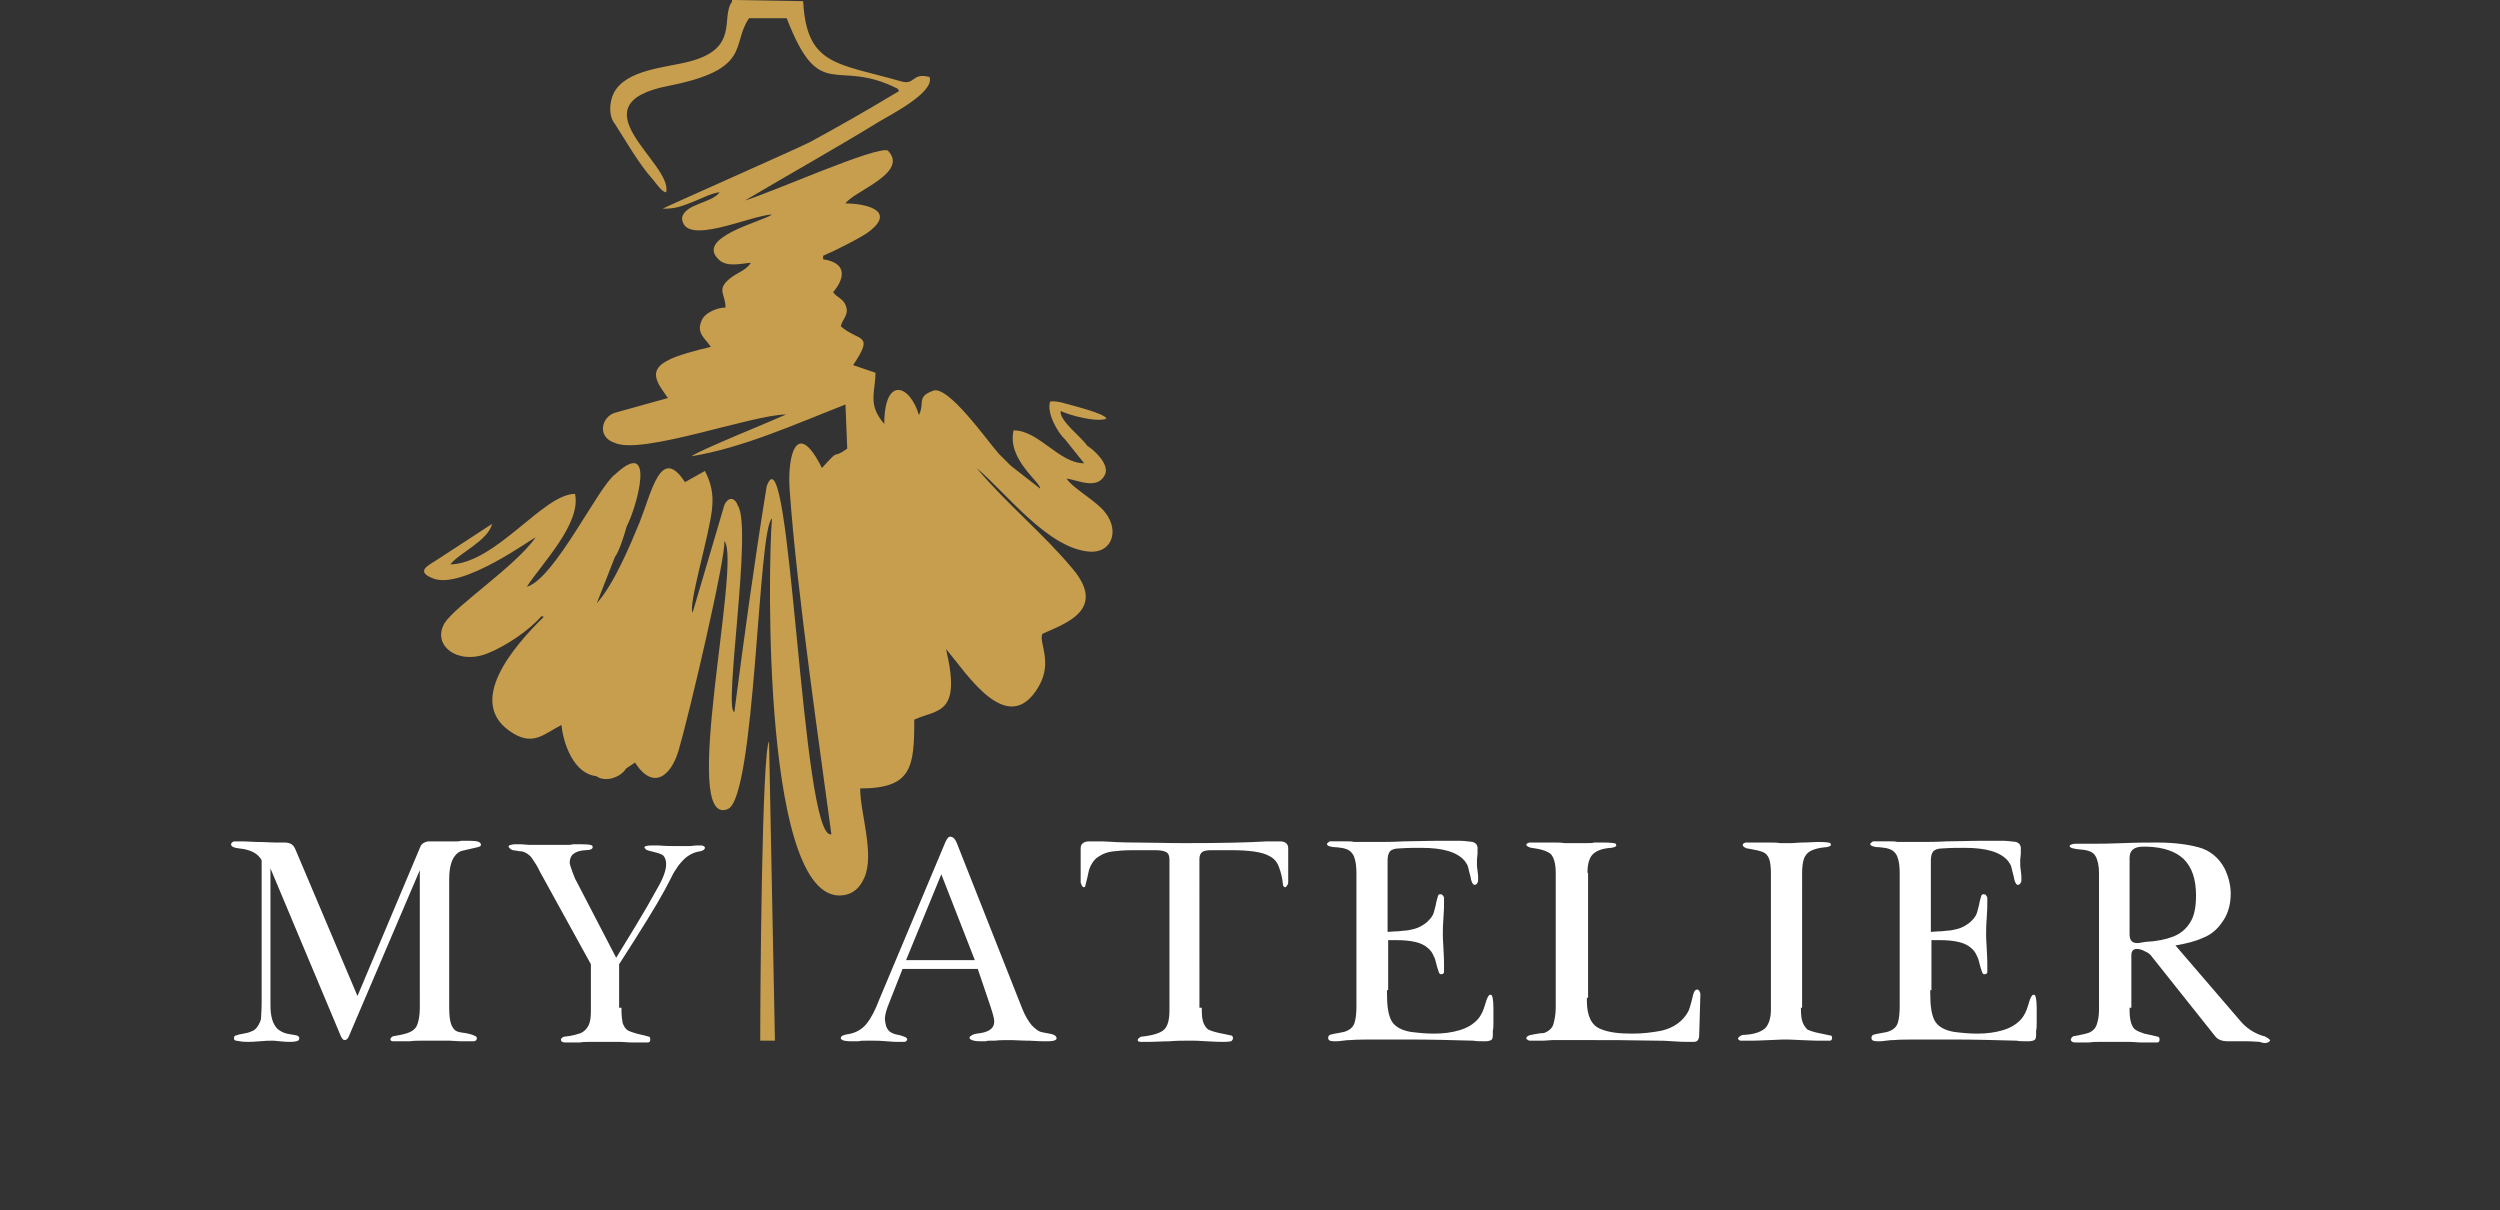 <?xml version="1.0" encoding="utf-8"?>
<!-- Generator: Adobe Illustrator 23.0.1, SVG Export Plug-In . SVG Version: 6.00 Build 0)  -->
<svg version="1.1" xmlns="http://www.w3.org/2000/svg" xmlns:xlink="http://www.w3.org/1999/xlink" x="0px" y="0px"
	 viewBox="0 0 425.2 205.8" style="enable-background:new 0 0 425.2 205.8;" xml:space="preserve">
<rect x="0" y="0" width="425.2" height="205.8" fill="#333333" stroke="none"/>
<style type="text/css">
	.st0{fill-rule:evenodd;clip-rule:evenodd;fill:#C79E4E;}
	.st1{fill-rule:evenodd;clip-rule:evenodd;fill:#FFFFFF;}
</style>
<g id="_x31_">
</g>
<g id="_x32_">
	<path class="st0" d="M140,44.1v-0.6c1.7-0.7,6.5-3.1,7.8-4.1c4.7-3.6-0.6-4.8-4-4.8c1.4-2.1,10.9-5.2,7.2-9
		c-2-0.8-19.9,7.2-24.3,8.5c7.6-4.5,15.3-8.8,22.8-13.4c2-1.2,9.5-5,8.6-7.6c-2.9-0.8-2.5,1.3-4.6,0.8c-11.2-3.2-16.3-2.7-16.9-13.7
		L124.8,0h-0.3l0,0.3c-2,2.7,1.4,8-7.4,10.2c-3.8,1-10.6,1.3-12.7,5.3c-0.8,1.6-0.9,4,0.2,5.3c2,3.1,4,6.7,6.5,9.5
		c0.5,0.6,1.5,2.1,2.2,2.1c1.2-4.9-15.9-14.9,0.4-18.1c14.3-2.8,10.6-7,13.7-11.5h6.4c5.7,14.7,8.3,6.6,18.9,12l0.2,0.4
		c-6,3.6-10.6,6.2-15.2,8.7c-2.6,1.3-25,11.2-25,11.3c2.3,0,3.1-0.4,5-1.1c1.3-0.5,3.4-1.6,4.7-1.7c-1.4,1.9-5.8,1.9-6.4,4.3
		c0.1,5.2,11.9-0.5,15.3-0.5c-1.7,1.2-13.2,3.9-9,7.7c1.4,1.3,3.8,0.6,5.4,0.5c-0.8,1.3-2.4,1.7-3.6,2.7c-2.3,1.9-0.7,2.6-0.7,4.9
		c-1.4,0-3.6,0.9-4.1,2.3c-0.9,2.1,0.7,3,1.6,4.4c-2.1,0.5-5.8,1.4-7.5,2.4c-3.4,1.8-1.3,4.1,0.2,6.3l-9,2.5
		c-2.3,0.7-3.1,4.1-0.1,5.1c4.5,2.2,23.5-4.8,29.2-4.8c-2.4,1.1-14.8,6.1-16.1,7.1c8.7-1.4,18-5.6,26.2-8.8l0.3,7.5
		c-2.9,2.1-0.9-0.5-4.3,3.3c-4.3-8.6-5.9-2.1-5.5,3.6c1.2,17.5,5.5,46.5,7.1,58.7c-5.1,1.3-6.9-70.5-11-59.2
		c-2.1,12.9-3.8,25.4-5.5,38.4c-1.9-0.2,3.1-31.3,0.6-35.1c-0.5-1.4-1.6-1.6-2.3-0.1l-5.4,18.3c-0.8-1.2,2.8-13,3.3-17.6
		c0.3-2.7-0.2-4.5-1.2-6.5l-3.4,1.9c-4.1-6.3-5.6,1.5-7.7,6.8c-1.6,3.9-4.4,10.6-7.3,13.8l3.1-7.9c0.7-0.8,1.7-4.1,2-5.2
		c1.7-3.2,5.1-15.4-2-8.8c-2.8,2-10.3,17.8-15,19.1c2.6-4,9.3-10.8,8.2-15.8c-5.4,0-13.4,11.8-21.2,12c1.4-1.9,6.4-4,7.1-6.9
		l-9.5,6.2c-1.4,0.9-3.6,1.9-0.5,3.1c5,1.9,16.9-6.9,17.4-7c-3.3,4.8-13.7,11.7-15.5,14.6c-2.2,3.8,2.3,7.2,7.4,5.1
		c3-1.2,6.9-3.8,9.1-6.3l0.4,0.1c-4.9,4.8-13.8,14.8-5.1,19.9c3.4,2,5.2,0,8.1-1.5c0.3,3.2,2.1,8.3,5.9,8.7c1.5,1.1,4.1,0.3,5.1-1.3
		l1.5-1c3.1,4.8,6.1,2.3,7.4-2c1.8-6.1,8.1-33,7.8-35.7c3,3.5-7.7,49.1,0.6,45.6c4.7-2,5.1-47.9,7.5-49.4c-0.7,7.8-1.7,67,12.5,64
		c1.3-0.3,2.4-1.1,3.2-2.9c1.8-4-0.7-11-0.7-15.2c8.8,0,9.2-3.6,9.2-11.7c3.9-1.8,8.1-0.7,5.4-12c3.4,3.9,10.5,15.5,15.8,6.3
		c2.4-4.2-0.1-7.5,0.6-8.9c3.7-1.7,11.1-4,5.1-11.1c-5.1-6.1-11.1-10.9-16.3-17.1c5.1,4.3,11.9,13.4,18.9,14.2c4,0.5,5.5-3.4,3-6.6
		c-1.5-2-5.5-4.1-6.6-5.8c1.8,0.2,5.2,2,6.5-0.6c0.9-1.7-1.6-4.1-3-5c-0.9-1.4-4.8-4.3-4.5-5.9c1.4,0.7,6.1,2,7.8,1.3
		c-0.3-0.9-6.1-2.3-7.5-2.7c-0.8-0.2-1.5-0.3-2.1-0.2c-0.6,1.9,1.2,5.2,2.6,6.5l3.2,4c-4.3,0-7.7-5.6-12-5.6
		c-1.2,4.9,4.7,8.9,4.5,9.9l-5-3.9l-2-2c-1.9-2.1-8.8-12-11.3-10.7c-2.7,1-1.3,2-2.3,4.1c-1.6-5.3-5.9-6.6-5.9,1.5
		c-2.9-3.3-1.5-5.4-1.5-8.7l-3.8-1.3c3.7-5.5,1-3.9-2.1-6.6c0.3-1.3,1.4-1.9,0.9-3.4c-0.4-1.3-1.6-1.5-2.2-2.4
		C143.8,47.2,144,44.7,140,44.1L140,44.1z M129.3,177c0-9,0.3-49.2,1.5-50.9l1,50.9H129.3z"/>
</g>
<g id="_x33_">
	<g>
		<path class="st1" d="M44.5,170.6v-24.3c-0.6-1.1-1.8-1.8-3.8-2c-0.9-0.1-1.4-0.3-1.4-0.7c0-0.2,0.2-0.4,0.5-0.5h0.8
			c0.4,0,1.4,0,3,0.1c1.5,0,2.6,0.1,3.3,0.1c0.2,0,0.4,0,0.6,0c0.2,0,0.4,0,0.6,0h0.3c0.5,0,0.9,0.1,1.2,0.3c0.3,0.2,0.5,0.5,0.7,1
			l10.5,24.8L71.5,144c0.2-0.5,0.7-0.8,1.3-0.9h0.6c0.7,0,1.3,0,1.7,0c0.5,0,0.9,0,1.5,0h0.6c0.1,0,0.2,0,0.5,0c0.2,0,0.5,0,0.7-0.1
			c0.3,0,0.5,0,0.7,0c0.2,0,0.5,0,0.8,0c1.3,0,1.9,0.2,1.9,0.7c0,0.2-0.2,0.3-0.6,0.4c-0.4,0.1-0.8,0.2-1.3,0.3
			c-0.5,0.1-0.9,0.2-1.3,0.3c-0.4,0.1-0.7,0.3-1,0.6c-0.8,0.8-1.2,2.2-1.2,4.2v21.9c0,1.2,0.1,2.1,0.3,2.7c0.2,0.6,0.5,1,0.8,1.2
			c0.3,0.2,0.8,0.3,1.6,0.4c0.7,0.1,1.3,0.3,1.7,0.5c0.2,0.1,0.3,0.2,0.3,0.4c0,0.3-0.2,0.5-0.6,0.5h-0.7c-0.4,0-0.9,0-1.5,0
			c-0.6,0-1.2-0.1-1.8-0.1c-0.6,0-1,0-1.3,0c-0.3,0-0.7,0-1.1,0c-0.4,0-0.7,0-1,0c-0.3,0-0.8,0-1.4,0c-0.6,0-1.3,0-2,0.1
			c-0.7,0-1.3,0-1.8,0h-1c-0.3,0-0.5-0.1-0.5-0.3c0-0.2,0.1-0.3,0.2-0.4c0.1-0.1,0.3-0.2,0.5-0.2c1.2-0.2,2.1-0.4,2.7-0.7
			c0.6-0.3,1-0.7,1.2-1.3c0.2-0.6,0.4-1.5,0.4-2.7V148l-12,28.1c-0.2,0.6-0.5,0.8-0.8,0.8c-0.2,0-0.4-0.2-0.6-0.6l-12-28.6v22.9
			c0,0.1,0,0.1,0,0.2c0,0,0,0.1,0,0.2c0,1.9,0.4,3.2,1.2,4c0.6,0.5,1.3,0.8,2.1,0.9c0.7,0.1,1.2,0.2,1.4,0.3
			c0.1,0.1,0.2,0.2,0.2,0.4c0,0.2-0.1,0.3-0.2,0.4c-0.2,0.1-0.7,0.2-1.3,0.2c-0.4,0-1,0-1.8-0.1c-0.8-0.1-1.2-0.1-1.3-0.1
			c-0.4,0-1.1,0-2.1,0.1c-1,0.1-1.7,0.1-2.2,0.1c-0.7,0-1.3-0.1-1.8-0.2c-0.3,0-0.4-0.2-0.4-0.4c0-0.3,0.1-0.5,0.4-0.5
			c0.2-0.1,0.6-0.2,1.2-0.3c0.6-0.1,1-0.2,1.4-0.4c0.4-0.1,0.7-0.4,1-0.8c0.3-0.5,0.6-1,0.6-1.5C44.4,172.7,44.5,171.8,44.5,170.6
			L44.5,170.6z M105.7,171.4c0,0.1,0,0.1,0,0.2c0,0,0,0.1,0,0.2c0,0.9,0.1,1.7,0.2,2.2c0.2,0.5,0.4,0.9,0.8,1.2
			c0.3,0.2,0.9,0.4,1.6,0.6c0.7,0.2,1.4,0.3,2,0.5c0.2,0,0.3,0.2,0.3,0.5c0,0.3-0.1,0.5-0.4,0.5h-1.1c-0.4,0-1,0-1.7,0
			c-0.7,0-1.3-0.1-1.9-0.1c-0.6,0-1,0-1.3,0c-0.3,0-0.7,0-1.1,0c-0.5,0-0.9,0-1.2,0c-0.3,0-0.8,0-1.4,0c-0.6,0-1.2,0-1.9,0.1
			c-0.7,0-1.2,0-1.7,0h-0.8c-0.5,0-0.7-0.2-0.7-0.5c0-0.1,0.1-0.2,0.2-0.3c0.1-0.1,0.3-0.2,0.5-0.2c1.2-0.1,2.1-0.4,2.7-0.6
			c0.6-0.3,1-0.7,1.3-1.3c0.3-0.6,0.4-1.4,0.4-2.5v-7.9l-8.7-15.8c-0.4-0.9-0.9-1.6-1.3-2.2c-0.4-0.6-1-1-1.7-1.2
			c-0.2,0-0.5,0-0.8-0.1c-0.3,0-0.5-0.1-0.8-0.1c-0.2-0.1-0.4-0.2-0.5-0.3c0-0.1,0-0.1-0.1-0.1c0,0,0-0.1-0.1-0.1
			c0-0.2,0.1-0.4,0.4-0.4c0.3-0.1,0.5-0.1,0.8-0.1c0.2,0,0.6,0,1,0c0.4,0,0.9,0.1,1.3,0.1c0.4,0,0.8,0,1,0h1.5c0.6,0,1.2,0,1.7,0
			c0.5,0,1.2,0,2,0c0.1,0,0.2,0,0.4,0c0.2,0,0.5,0,0.8-0.1c0.3,0,0.5,0,0.7,0c0.2,0,0.5,0,0.9,0c1.2,0,1.8,0.1,1.8,0.4v0.1
			c0,0.3-0.4,0.5-1.2,0.5c-1.8,0.1-2.7,0.8-2.7,2.1c0,0.3,0.2,0.9,0.5,1.7c0.3,0.8,0.5,1.3,0.6,1.4l6.8,13.1
			c0.8-1.3,1.9-3.1,3.3-5.4c1.4-2.3,2.6-4.4,3.7-6.4c1-1.7,1.5-3.1,1.5-4.1c0-0.7-0.2-1.2-0.5-1.5c-0.2-0.2-0.8-0.4-1.6-0.6
			c-0.8-0.2-1.3-0.3-1.4-0.5c0,0,0,0-0.1-0.1c0,0-0.1-0.1-0.1-0.1c0-0.3,0.4-0.4,1.2-0.4h1.2c1.2,0.1,2.2,0.1,2.9,0.1
			c0.3,0,0.6,0,0.8,0c0.2,0,0.6,0,1,0c0.2,0,0.4,0,0.7,0c0.3,0,0.7-0.1,1-0.1c0.4,0,0.6,0,0.7,0h0.3c0.3,0.1,0.5,0.2,0.5,0.4
			c0,0.1-0.1,0.3-0.3,0.4c-0.2,0.1-0.4,0.2-0.6,0.2c-0.7,0.1-1.4,0.4-2,0.8c-0.6,0.4-1.1,1-1.6,1.6c-0.4,0.6-0.9,1.3-1.2,2
			c-0.4,0.7-0.7,1.4-1.1,2.1c-1.4,2.6-4,6.8-7.8,12.7V171.4L105.7,171.4z M154.1,163.3h11.7l-5.7-14.6L154.1,163.3L154.1,163.3z
			 M166.3,164.8h-12.8l-2.2,5.6c-0.5,1.2-0.8,2.1-0.8,3c0,0.2,0.1,0.6,0.2,1.1c0.2,0.5,0.4,0.8,0.7,1c0.3,0.2,0.7,0.4,1.3,0.5
			c0.6,0.1,1,0.3,1.3,0.4c0.2,0.1,0.3,0.3,0.3,0.4c0,0.1-0.1,0.2-0.2,0.3c-0.1,0.1-0.3,0.1-0.4,0.1h-0.7c-0.5,0-1.2,0-2.2-0.1
			c-1-0.1-1.7-0.1-2.2-0.1c-0.2,0-0.4,0-0.6,0c-0.2,0-0.4,0-0.8,0c-0.4,0-0.8,0-1.2,0.1c-0.4,0-0.8,0-1.2,0c-0.8,0-1.3-0.1-1.5-0.2
			c-0.2-0.1-0.3-0.2-0.3-0.3c0-0.2,0.1-0.4,0.4-0.5c0.3-0.1,0.6-0.2,0.8-0.2c1.3-0.2,2.4-0.8,3.2-1.8c0.8-1,1.5-2.4,2.1-4l11.3-26.9
			c0.3-0.6,0.5-0.9,0.8-0.9c0.4,0,0.8,0.3,1.1,1l11.1,28.1c0.5,1.3,1.1,2.3,1.7,3c0.6,0.6,1.1,1,1.5,1.1c0.4,0.1,0.9,0.2,1.5,0.3
			c0.6,0.1,1,0.3,1.1,0.5c0,0,0.1,0.1,0.1,0.3c0,0.3-0.5,0.5-1.5,0.5c-0.7,0-1.7,0-3.1-0.1c-1.4,0-2.4-0.1-3-0.1
			c-1.3,0-2.3,0-2.9,0.1c-0.1,0-0.2,0-0.3,0c-0.1,0-0.3,0-0.5,0c-0.3,0-0.5,0-0.8,0.1c-0.3,0-0.6,0-0.9,0c-1,0-1.6-0.2-1.8-0.5v-0.1
			c0-0.2,0.2-0.3,0.5-0.5c0.3-0.1,0.6-0.2,0.7-0.2c2-0.2,3-0.8,3-2.1c0-0.5-0.3-1.5-0.8-3L166.3,164.8L166.3,164.8z M204.4,171.4
			c0,0.1,0,0.1,0,0.2c0,0.1,0,0.1,0,0.2c0,1,0.1,1.7,0.3,2.2c0.2,0.5,0.5,0.9,0.8,1.1c0.4,0.2,1,0.4,1.9,0.6
			c0.9,0.2,1.6,0.3,1.9,0.4c0.3,0,0.4,0.2,0.4,0.5c0,0.2-0.1,0.3-0.3,0.5c-0.1,0-0.5,0.1-1.2,0.1c-0.6,0-1.6,0-3-0.1
			c-1.3-0.1-2.1-0.1-2.2-0.1h-1.3c-0.7,0-1.6,0-2.8,0.1c-1.2,0-2.3,0.1-3.3,0.1h-1.6c-0.3,0-0.5-0.1-0.5-0.3c0-0.1,0.1-0.3,0.3-0.4
			c0.2-0.2,0.3-0.2,0.5-0.2c1.8-0.2,3-0.6,3.6-1.1c0.7-0.6,1-1.7,1-3.4v-25.6c0-0.7-0.2-1.1-0.6-1.3c-0.4-0.2-1-0.3-1.9-0.3h-0.4
			c-0.5,0-1,0-1.5,0c-0.5,0-1.1,0-1.9,0c-1.3,0-2.4,0.1-3.3,0.2c-0.9,0.1-1.7,0.4-2.3,0.8c-0.6,0.3-1,0.8-1.3,1.3
			c-0.3,0.5-0.5,1-0.6,1.6c-0.1,0.6-0.3,1.3-0.5,2.1c0,0.2-0.1,0.3-0.3,0.3c-0.1,0-0.2-0.1-0.3-0.3c-0.1-0.2-0.2-0.4-0.2-0.6v-5.7
			c0-0.4,0.1-0.7,0.4-0.9c0.2-0.2,0.6-0.3,1.1-0.3c0.5,0,0.9,0,1.2,0c0.3,0,0.7,0,1,0c1.5,0.1,3.5,0.2,5.8,0.2
			c2.3,0,5.1,0.1,8.2,0.1c6.2,0,10.9-0.1,14-0.3c0.4,0,0.7,0,1,0c0.3,0,0.7,0,1.2,0c0.9,0,1.4,0.4,1.4,1.2v5.7c0,0.2,0,0.4-0.2,0.6
			c-0.1,0.2-0.2,0.3-0.3,0.3c-0.2,0-0.4-0.2-0.4-0.5c-0.1-1.2-0.4-2.2-0.7-3c-0.3-0.8-0.8-1.4-1.6-1.8c-1.2-0.7-3.4-1-6.5-1
			c-0.8,0-1.5,0-1.9,0c-0.4,0-0.9,0-1.5,0c-0.7,0-1.2,0.1-1.5,0.3c-0.3,0.2-0.5,0.6-0.5,1.2V171.4L204.4,171.4z M235.9,168.4
			c0,0.1,0,0.3,0,0.4c0,0.1,0,0.2,0,0.3c0,1.9,0.2,3.4,0.7,4.4c0.5,1,1.6,1.7,3.3,2c1.5,0.2,2.8,0.3,4,0.3c1.6,0,3.1-0.2,4.4-0.6
			c1.3-0.4,2.3-1,3.1-1.9c0.5-0.6,0.9-1.4,1.2-2.5c0.3-1.1,0.6-1.6,0.8-1.6h0.2c0.2,0,0.4,0.8,0.4,2.2c0,0.6,0,1.1,0,1.4
			c0,0.3,0,0.7,0,1.2c0,0.5,0,0.9-0.1,1.3c0,0.4,0,0.6,0,0.8c0,0.4-0.1,0.7-0.3,0.8c-0.2,0.1-0.5,0.2-1,0.2c-0.9,0-1.6,0-2-0.1
			c-3.6-0.1-7.3-0.2-11-0.2h-5c-2.2,0-3.9,0-5,0.1c-0.2,0-0.6,0-1.2,0.1c-0.6,0.1-1,0.1-1.3,0.1c-0.3,0-0.6,0-0.9-0.1
			c-0.2-0.1-0.3-0.2-0.3-0.5c0-0.2,0.1-0.4,0.3-0.5c0.3-0.1,0.8-0.2,1.4-0.3c0.6-0.1,1.1-0.2,1.3-0.3c0.8-0.3,1.3-0.8,1.5-1.5
			c0.2-0.7,0.3-1.6,0.3-2.7v-22.7c0-1.1-0.1-2-0.4-2.8c-0.3-0.7-0.8-1.2-1.7-1.4c-0.2-0.1-0.7-0.1-1.3-0.2c-0.6,0-1-0.1-1.3-0.2
			c-0.2-0.1-0.3-0.2-0.3-0.3c0-0.1,0-0.2,0.2-0.3c0.1-0.1,0.2-0.2,0.3-0.2c0.2,0,0.3,0,0.5,0c0.1,0,0.4,0,0.6,0c0.4,0,0.8,0,1,0
			c0.2,0,0.5,0,0.9,0c0.4,0,0.7,0,1.1,0.1c0.4,0,0.6,0,0.9,0c0.7,0,1.3,0,1.7,0c0.5,0,0.9,0,1.4,0c1.2,0,2.6,0,4.4-0.1
			c1.8,0,3.9-0.1,6.3-0.1c0.5,0,1,0,1.4,0c0.4,0,1,0,1.7,0c0.8,0,1.6,0.1,2.4,0.2c0.5,0.2,0.7,0.4,0.8,0.9v0.3c0,0.2,0,0.4,0,0.8
			c0,0.3-0.1,0.7-0.1,1c0,0.4,0,0.6,0,0.8c0,0.2,0,0.5,0.1,1.1c0.1,0.6,0.1,1,0.1,1.4c0,0.3,0,0.5-0.1,0.6c-0.1,0.3-0.3,0.4-0.6,0.4
			c0,0,0,0-0.1-0.1c-0.1,0-0.1-0.1-0.1-0.1c-0.1-0.1-0.3-0.5-0.4-1.2c-0.2-0.7-0.3-1.2-0.4-1.6c-0.1-0.4-0.3-0.7-0.6-1.1
			c-1.3-1.5-3.7-2.2-7.4-2.2c-1,0-2.3,0-3.7,0.1c-0.8,0-1.3,0.2-1.6,0.5c-0.3,0.4-0.4,0.9-0.4,1.6c0,0.1,0,0.2,0,0.2
			c0,0.1,0,0.2,0,0.3v11.6c0.4,0,0.9-0.1,1.7-0.1c0.7-0.1,1.4-0.1,1.9-0.2c0.5-0.1,1-0.2,1.5-0.4c0.5-0.2,1-0.5,1.4-0.8
			c0.6-0.5,1-1,1.2-1.4c0.2-0.4,0.3-1,0.5-1.7c0.1-0.7,0.3-1.2,0.4-1.6c0.1-0.2,0.2-0.2,0.4-0.2c0.1,0,0.3,0,0.4,0.2
			c0.1,0.1,0.2,0.3,0.2,0.4v0.8c0,0.5,0,1.4-0.1,2.6c-0.1,1.2-0.1,2-0.1,2.6v0.3c0,0.1,0,0.9,0.1,2.3c0.1,1.4,0.1,2.5,0.1,3.1
			c0,0.5,0,0.9,0,1c-0.1,0.2-0.2,0.3-0.5,0.3c-0.2,0-0.3-0.1-0.4-0.4c-0.2-0.6-0.4-1.2-0.5-1.7c-0.1-0.5-0.3-0.9-0.5-1.3
			c-0.2-0.4-0.5-0.8-0.9-1.1c-1-0.9-2.8-1.3-5.3-1.3h-1.4V168.4L235.9,168.4z M269.9,169.7c0,0.1,0,0.2,0,0.3c0,0.1,0,0.2,0,0.3
			c0,2.5,0.8,4.1,2.3,4.7c1.4,0.6,3.2,0.8,5.4,0.8c1.8,0,3.4-0.2,5-0.5c2.1-0.5,3.6-1.6,4.5-3.2c0.2-0.4,0.4-1,0.6-1.8
			c0.2-0.8,0.3-1.4,0.5-1.7c0.1-0.2,0.3-0.3,0.5-0.3c0.1,0,0.2,0.1,0.3,0.2c0.1,0.2,0.2,0.4,0.2,0.6v0.1L289,176
			c0,0.8-0.3,1.2-0.9,1.2h-1c-0.6,0-1.4,0-2.6-0.1c-1.2-0.1-2-0.1-2.6-0.1c-4.9-0.1-8.5-0.1-10.9-0.1h-5.9c-0.3,0-0.7,0-1.1,0
			c-0.5,0-1,0.1-1.5,0.1c-0.5,0-0.9,0-1.1,0h-1.1c-0.1,0-0.3,0-0.4-0.1c-0.2-0.1-0.3-0.2-0.3-0.3c0-0.2,0.1-0.3,0.3-0.4
			c0.1-0.1,0.5-0.2,1.1-0.3c0.6-0.1,1.1-0.2,1.6-0.2c0.8-0.3,1.4-0.8,1.6-1.5s0.4-1.7,0.4-2.8v-22.9c0-1.6-0.3-2.6-0.8-3.2
			c-0.5-0.5-1.7-0.9-3.3-1.1c-0.2,0-0.4-0.1-0.6-0.2c-0.2-0.1-0.3-0.2-0.3-0.3c0-0.2,0.2-0.3,0.5-0.4h1.1c0.7,0,1.2,0,1.6,0
			c0.4,0,0.9,0,1.5,0c0.6,0,1.2,0,1.8,0.1c0.6,0,1.1,0,1.5,0c0.1,0,0.1,0,0.2,0c0.1,0,0.1,0,0.2,0c0.2,0,0.8,0,1.6,0
			c0.9,0,1.3,0,1.5-0.1c0.1,0,0.6,0,1.6,0c1.3,0,2,0.1,2.1,0.2c0,0,0.1,0.2,0.1,0.3c0,0.1-0.1,0.2-0.4,0.3c-0.3,0.1-0.5,0.1-0.5,0.1
			c-1.5,0.1-2.5,0.5-3.1,1.1c-0.6,0.6-0.9,1.7-0.9,3.1c0,0,0.1,0.1,0.1,0.2V169.7L269.9,169.7z M306.3,171.4c0,0,0,0.1,0,0.1
			c0,0,0,0.1,0,0.1c0,1,0.1,1.8,0.3,2.3c0.2,0.5,0.5,0.9,0.8,1.2c0.4,0.2,1,0.4,1.9,0.6c0.9,0.2,1.6,0.3,1.9,0.4
			c0.1,0,0.2,0,0.3,0.1c0.1,0.1,0.1,0.2,0.1,0.3c0,0.3-0.1,0.4-0.3,0.5c-0.2,0-0.4,0-0.5,0c-0.2,0-0.4,0-0.7,0c-0.8,0-2,0-3.7-0.1
			c-1.7-0.1-2.6-0.1-2.7-0.1c-0.1,0-1.1,0-2.8,0.1c-1.7,0.1-3,0.1-3.7,0.1c-0.3,0-0.5,0-0.7,0c-0.2,0-0.4,0-0.5,0
			c-0.3-0.1-0.4-0.3-0.4-0.3c0-0.2,0.1-0.3,0.4-0.5c0.3-0.2,0.5-0.2,0.8-0.2c1.6-0.1,2.7-0.5,3.4-1.1c0.6-0.6,1-1.7,1-3.2v-23
			c0-1.2-0.1-2.1-0.3-2.6c-0.2-0.6-0.6-1-1.1-1.2c-0.5-0.2-1.4-0.4-2.6-0.6c-0.2,0-0.3-0.1-0.5-0.2c-0.2-0.1-0.3-0.3-0.3-0.4
			c0-0.2,0.2-0.3,0.5-0.4c0.2,0,0.3,0,0.5,0c0.1,0,0.4,0,0.6,0c0.6,0,1.2,0,1.5,0c0.4,0,0.9,0,1.5,0c0.6,0,1.2,0,1.8,0.1
			c0.6,0,1.1,0,1.5,0h0.3c-0.1,0,0.5,0,1.7-0.1c1.2,0,2.2-0.1,2.9-0.1c1.3,0,2,0.1,2.1,0.2c0,0,0.1,0.2,0.1,0.3
			c0,0.1-0.1,0.2-0.4,0.3c-0.3,0.1-0.5,0.1-0.6,0.1c-1,0.1-1.8,0.3-2.4,0.6c-0.6,0.3-1,0.8-1.2,1.4c-0.2,0.6-0.3,1.4-0.3,2.5V171.4
			L306.3,171.4z M328.3,168.4c0,0.1,0,0.3,0,0.4c0,0.1,0,0.2,0,0.3c0,1.9,0.2,3.4,0.7,4.4c0.5,1,1.6,1.7,3.3,2
			c1.5,0.2,2.8,0.3,4,0.3c1.6,0,3.1-0.2,4.4-0.6c1.3-0.4,2.3-1,3.1-1.9c0.5-0.6,0.9-1.4,1.2-2.5c0.3-1.1,0.6-1.6,0.8-1.6h0.2
			c0.2,0,0.4,0.8,0.4,2.2c0,0.6,0,1.1,0,1.4c0,0.3,0,0.7,0,1.2c0,0.5,0,0.9-0.1,1.3c0,0.4,0,0.6,0,0.8c0,0.4-0.1,0.7-0.3,0.8
			c-0.2,0.1-0.5,0.2-1,0.2c-0.9,0-1.6,0-2-0.1c-3.6-0.1-7.3-0.2-11-0.2h-5c-2.2,0-3.9,0-5,0.1c-0.2,0-0.6,0-1.2,0.1
			c-0.6,0.1-1,0.1-1.3,0.1c-0.3,0-0.6,0-0.9-0.1c-0.2-0.1-0.3-0.2-0.3-0.5c0-0.2,0.1-0.4,0.3-0.5c0.3-0.1,0.8-0.2,1.4-0.3
			c0.6-0.1,1.1-0.2,1.3-0.3c0.8-0.3,1.3-0.8,1.5-1.5c0.2-0.7,0.3-1.6,0.3-2.7v-22.7c0-1.1-0.1-2-0.4-2.8c-0.3-0.7-0.8-1.2-1.7-1.4
			c-0.2-0.1-0.7-0.1-1.3-0.2c-0.6,0-1-0.1-1.3-0.2c-0.2-0.1-0.3-0.2-0.3-0.3c0-0.1,0-0.2,0.2-0.3c0.1-0.1,0.2-0.2,0.3-0.2
			c0.2,0,0.3,0,0.5,0c0.1,0,0.4,0,0.6,0c0.4,0,0.8,0,1,0c0.2,0,0.5,0,0.9,0c0.4,0,0.7,0,1.1,0.1c0.4,0,0.6,0,0.9,0
			c0.7,0,1.3,0,1.7,0c0.5,0,0.9,0,1.4,0c1.2,0,2.6,0,4.4-0.1c1.8,0,3.9-0.1,6.3-0.1c0.5,0,1,0,1.4,0c0.4,0,1,0,1.7,0
			c0.8,0,1.6,0.1,2.4,0.2c0.5,0.2,0.7,0.4,0.8,0.9v0.3c0,0.2,0,0.4,0,0.8c0,0.3-0.1,0.7-0.1,1c0,0.4,0,0.6,0,0.8
			c0,0.2,0,0.5,0.1,1.1c0.1,0.6,0.1,1,0.1,1.4c0,0.3,0,0.5-0.1,0.6c-0.1,0.3-0.3,0.4-0.6,0.4c0,0,0,0-0.1-0.1
			c-0.1,0-0.1-0.1-0.1-0.1c-0.1-0.1-0.3-0.5-0.4-1.2c-0.2-0.7-0.3-1.2-0.4-1.6c-0.1-0.4-0.3-0.7-0.6-1.1c-1.3-1.5-3.7-2.2-7.4-2.2
			c-1,0-2.3,0-3.7,0.1c-0.8,0-1.3,0.2-1.6,0.5c-0.3,0.4-0.4,0.9-0.4,1.6c0,0.1,0,0.2,0,0.2c0,0.1,0,0.2,0,0.3v11.6
			c0.4,0,0.9-0.1,1.7-0.1c0.7-0.1,1.4-0.1,1.9-0.2c0.5-0.1,1-0.2,1.5-0.4c0.5-0.2,1-0.5,1.4-0.8c0.6-0.5,1-1,1.2-1.4
			c0.2-0.4,0.3-1,0.5-1.7c0.1-0.7,0.3-1.2,0.4-1.6c0.1-0.2,0.2-0.2,0.4-0.2c0.1,0,0.3,0,0.4,0.2c0.1,0.1,0.2,0.3,0.2,0.4v0.8
			c0,0.5,0,1.4-0.1,2.6c-0.1,1.2-0.1,2-0.1,2.6v0.3c0,0.1,0,0.9,0.1,2.3c0.1,1.4,0.1,2.5,0.1,3.1c0,0.5,0,0.9,0,1
			c-0.1,0.2-0.2,0.3-0.5,0.3c-0.2,0-0.3-0.1-0.4-0.4c-0.2-0.6-0.4-1.2-0.5-1.7c-0.1-0.5-0.3-0.9-0.5-1.3c-0.2-0.4-0.5-0.8-0.9-1.1
			c-1-0.9-2.8-1.3-5.3-1.3h-1.4V168.4z"/>
		<path class="st1" d="M362.2,171.4c0,0.1,0,0.1,0,0.2c0,0,0,0.1,0,0.2c0,1,0.1,1.7,0.3,2.3c0.2,0.5,0.4,0.9,0.8,1.1
			c0.3,0.2,0.8,0.4,1.4,0.6c0.6,0.1,1.3,0.3,2.2,0.5c0.3,0,0.4,0.2,0.4,0.5c0,0.3-0.1,0.5-0.4,0.5h-1c-0.4,0-1,0-1.7,0
			c-0.7,0-1.3-0.1-1.9-0.1c-0.6,0-1,0-1.4,0c-0.3,0-0.7,0-1.1,0c-0.5,0-0.9,0-1.2,0c-0.3,0-0.8,0-1.4,0c-0.6,0-1.2,0-1.9,0.1
			c-0.6,0-1.2,0-1.6,0h-0.8c-0.4,0-0.7-0.2-0.7-0.5c0-0.1,0.1-0.2,0.2-0.4c0.1-0.1,0.3-0.2,0.5-0.2c1.1-0.2,2-0.4,2.5-0.6
			c0.6-0.3,1-0.7,1.2-1.3c0.2-0.6,0.4-1.4,0.4-2.5v-23.3c0-1.2-0.2-2.2-0.6-2.9c-0.4-0.7-1.2-1-2.4-1.1c-1.3-0.1-2-0.3-2-0.6
			c0-0.1,0.1-0.2,0.4-0.3c0.3-0.1,0.6-0.1,1-0.1h0.6c0.5,0,1,0,1.4,0c0.4,0,0.7,0,1.2,0c0.6,0,2.1,0,4.5-0.1
			c2.4-0.1,4.4-0.1,5.8-0.1c2.8,0,5.1,0.3,7,0.8c1.9,0.5,3.4,1.7,4.4,3.5c0.7,1.4,1.1,2.9,1.1,4.4c0,1.9-0.5,3.6-1.5,4.9
			c-0.8,1.2-1.9,2.1-3.2,2.6c-1.3,0.6-2.9,1-4.7,1.3l11,12.8c1,1.2,2.3,2.1,3.9,2.6c0.2,0,0.4,0.1,0.7,0.3c0.3,0.2,0.5,0.3,0.5,0.5
			c0,0-0.1,0.1-0.2,0.2c-0.1,0.1-0.4,0.2-0.7,0.2c-0.1,0-0.3,0-0.5-0.1c-0.2,0-0.4-0.1-0.4-0.1c-0.5,0-1.2-0.1-2.2-0.1h-3.2
			c-1,0-1.7-0.3-2.1-0.8l-10.9-13.7c-0.2-0.3-0.6-0.6-1.1-0.8c-0.5-0.3-1-0.4-1.4-0.4c-0.6,0-0.9,0.4-0.9,1.1V171.4L362.2,171.4z
			 M362.2,158.9c0,1,0.4,1.5,1.3,1.5c0.1,0,0.4,0,0.7-0.1c0.3,0,0.5-0.1,0.7-0.1c1.9-0.1,3.4-0.4,4.7-0.9c1.3-0.5,2.2-1.3,2.9-2.4
			c0.7-1.1,1-2.6,1-4.6c0-2.8-0.7-4.8-2.1-6.2c-1.4-1.3-3.4-2-6.2-2.1h-0.7c-1.5,0-2.3,0.6-2.3,1.9V158.9z"/>
	</g>
</g>
</svg>
